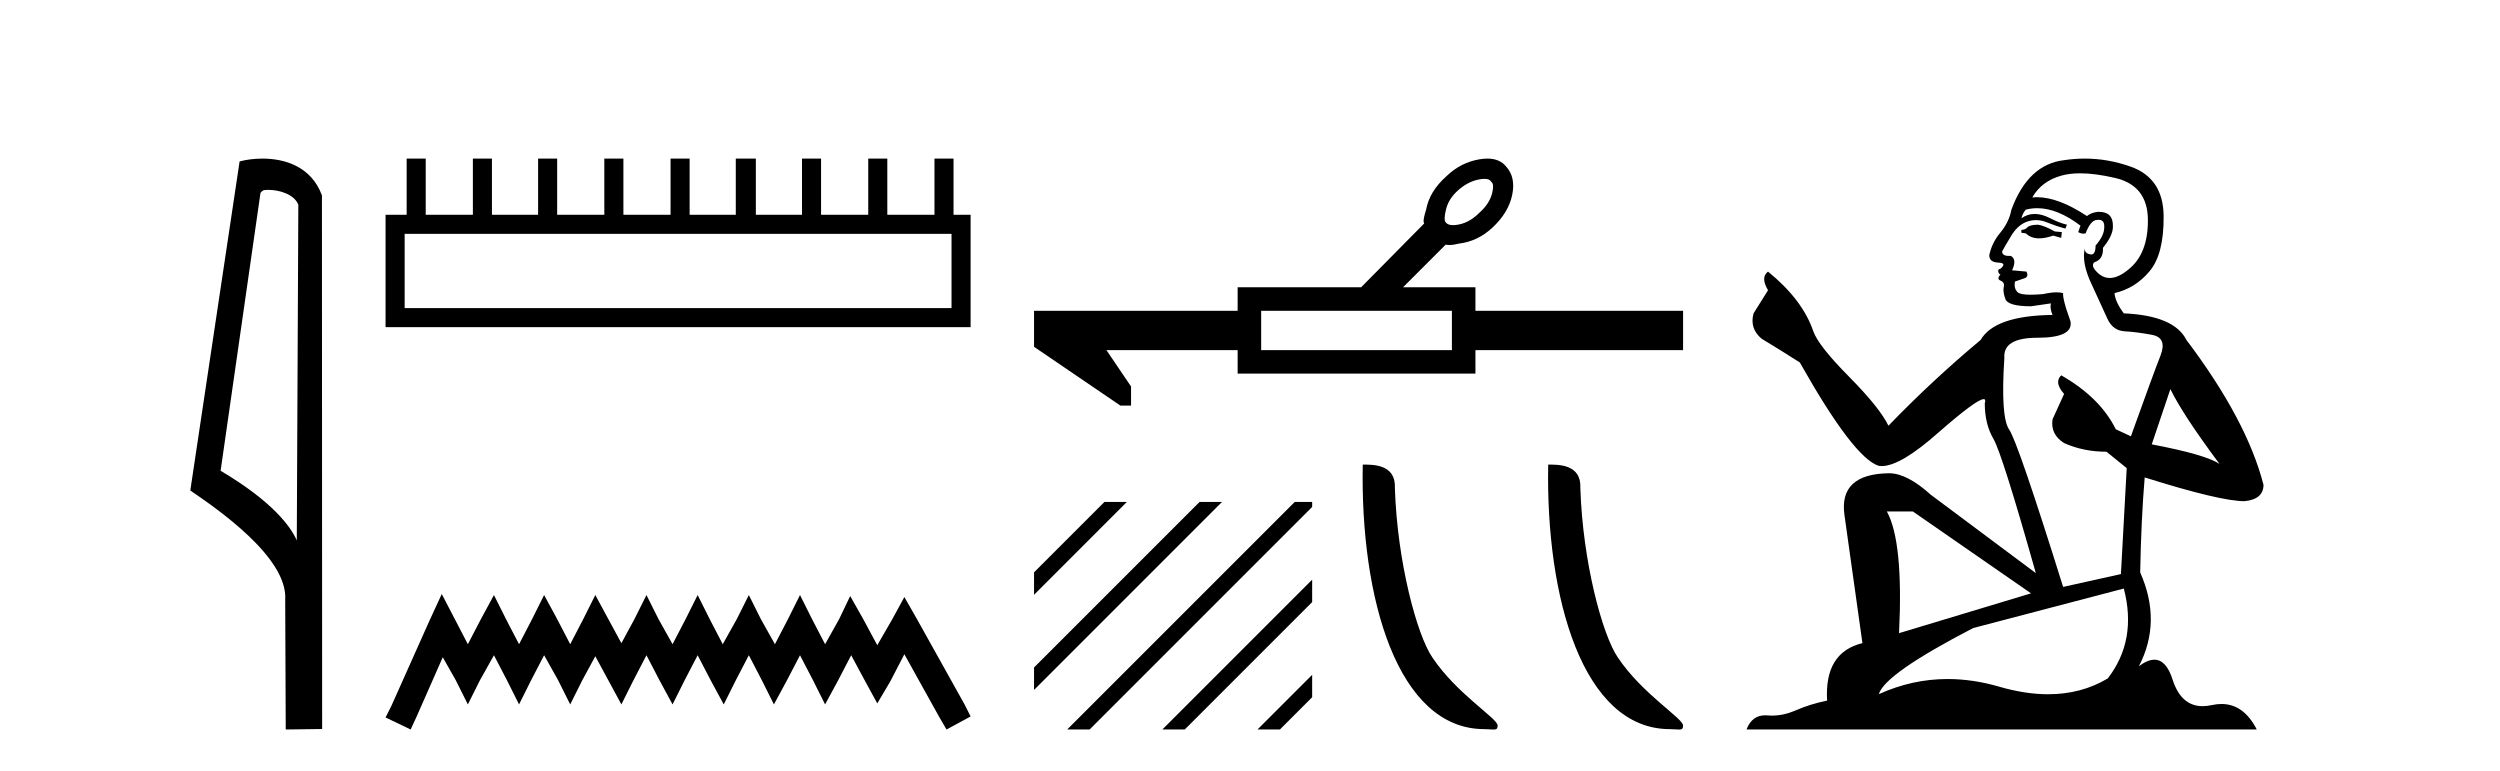 <?xml version='1.0' encoding='UTF-8' standalone='yes'?><svg xmlns='http://www.w3.org/2000/svg' xmlns:xlink='http://www.w3.org/1999/xlink' width='133.0' height='41.0' ><path d='M 14.259 10.1 C 14.884 10.1 15.648 10.34 15.871 10.89 L 15.789 28.751 L 15.789 28.751 C 15.473 28.034 14.531 26.699 11.736 25.046 L 13.858 10.263 C 13.958 10.157 13.955 10.1 14.259 10.1 ZM 15.789 28.751 L 15.789 28.751 C 15.789 28.751 15.789 28.751 15.789 28.751 L 15.789 28.751 L 15.789 28.751 ZM 13.962 8.437 C 13.484 8.437 13.053 8.505 12.747 8.588 L 10.124 26.094 C 11.512 27.044 15.325 29.648 15.173 31.91 L 15.201 38.809 L 17.138 38.783 L 17.127 10.393 C 16.551 8.837 15.12 8.437 13.962 8.437 Z' style='fill:#000000;stroke:none' /><path d='M 50.621 12.441 L 50.621 16.391 L 21.527 16.391 L 21.527 12.441 ZM 21.634 8.437 L 21.634 11.426 L 20.512 11.426 L 20.512 17.405 L 51.636 17.405 L 51.636 11.426 L 50.728 11.426 L 50.728 8.437 L 49.714 8.437 L 49.714 11.426 L 47.205 11.426 L 47.205 8.437 L 46.191 8.437 L 46.191 11.426 L 43.681 11.426 L 43.681 8.437 L 42.667 8.437 L 42.667 11.426 L 40.211 11.426 L 40.211 8.437 L 39.144 8.437 L 39.144 11.426 L 36.688 11.426 L 36.688 8.437 L 35.674 8.437 L 35.674 11.426 L 33.165 11.426 L 33.165 8.437 L 32.15 8.437 L 32.15 11.426 L 29.641 11.426 L 29.641 8.437 L 28.627 8.437 L 28.627 11.426 L 26.171 11.426 L 26.171 8.437 L 25.157 8.437 L 25.157 11.426 L 22.648 11.426 L 22.648 8.437 Z' style='fill:#000000;stroke:none' /><path d='M 23.502 31.602 L 22.861 32.99 L 20.833 37.528 L 20.512 38.169 L 21.847 38.809 L 22.167 38.115 L 23.555 34.966 L 24.249 36.193 L 24.89 37.475 L 25.531 36.193 L 26.278 34.859 L 26.972 36.193 L 27.613 37.475 L 28.253 36.193 L 28.947 34.859 L 29.695 36.193 L 30.335 37.475 L 30.976 36.193 L 31.67 34.912 L 32.364 36.193 L 33.058 37.475 L 33.698 36.193 L 34.392 34.859 L 35.086 36.193 L 35.78 37.475 L 36.421 36.193 L 37.115 34.859 L 37.809 36.193 L 38.503 37.475 L 39.144 36.193 L 39.838 34.859 L 40.532 36.193 L 41.172 37.475 L 41.866 36.193 L 42.56 34.859 L 43.254 36.193 L 43.895 37.475 L 44.589 36.193 L 45.283 34.859 L 46.03 36.247 L 46.671 37.421 L 47.365 36.247 L 48.112 34.805 L 49.981 38.169 L 50.355 38.809 L 51.636 38.115 L 51.315 37.475 L 48.753 32.884 L 48.112 31.763 L 47.472 32.937 L 46.671 34.325 L 45.924 32.937 L 45.23 31.709 L 44.642 32.937 L 43.895 34.272 L 43.201 32.937 L 42.56 31.656 L 41.92 32.937 L 41.226 34.272 L 40.478 32.937 L 39.838 31.656 L 39.197 32.937 L 38.45 34.272 L 37.756 32.937 L 37.115 31.656 L 36.474 32.937 L 35.78 34.272 L 35.033 32.937 L 34.392 31.656 L 33.752 32.937 L 33.058 34.218 L 32.364 32.937 L 31.67 31.656 L 31.029 32.937 L 30.335 34.272 L 29.641 32.937 L 28.947 31.656 L 28.307 32.937 L 27.613 34.272 L 26.919 32.937 L 26.278 31.656 L 25.584 32.937 L 24.89 34.272 L 24.196 32.937 L 23.502 31.602 Z' style='fill:#000000;stroke:none' /><path d='M 78.977 9.515 Q 79.255 9.515 79.333 9.671 Q 79.509 9.788 79.373 10.316 Q 79.216 10.864 78.708 11.314 Q 78.199 11.822 77.632 11.939 Q 77.443 11.978 77.3 11.978 Q 77.013 11.978 76.909 11.822 Q 76.792 11.705 76.929 11.138 Q 77.065 10.571 77.574 10.121 Q 78.082 9.671 78.649 9.554 Q 78.838 9.515 78.977 9.515 ZM 77.241 16.534 L 77.241 18.626 L 67.094 18.626 L 67.094 16.534 ZM 79.13 8.437 Q 78.924 8.437 78.688 8.478 Q 77.691 8.654 76.948 9.378 Q 76.049 10.18 75.873 11.138 Q 75.716 11.646 75.736 11.802 Q 75.755 11.871 75.765 11.89 L 75.765 11.89 L 72.412 15.283 L 65.842 15.283 L 65.842 16.534 L 55.011 16.534 L 55.011 18.45 L 59.605 21.578 L 60.172 21.578 L 60.172 20.562 L 58.862 18.626 L 65.842 18.626 L 65.842 19.877 L 78.493 19.877 L 78.493 18.626 L 89.54 18.626 L 89.54 16.534 L 78.493 16.534 L 78.493 15.283 L 74.641 15.283 L 76.909 13.015 Q 77 13.034 77.111 13.034 Q 77.333 13.034 77.632 12.956 Q 78.61 12.839 79.392 12.115 Q 80.252 11.314 80.448 10.375 Q 80.643 9.437 80.135 8.87 Q 79.792 8.437 79.13 8.437 Z' style='fill:#000000;stroke:none' /><path d='M 58.756 26.703 L 55.011 30.448 L 55.011 31.642 L 59.651 27.001 L 59.949 26.703 ZM 63.818 26.703 L 55.011 35.51 L 55.011 36.704 L 64.713 27.001 L 65.011 26.703 ZM 68.88 26.703 L 57.072 38.511 L 56.774 38.809 L 57.967 38.809 L 69.775 27.001 L 69.807 26.969 L 69.807 26.703 ZM 69.807 30.838 L 62.134 38.511 L 61.836 38.809 L 63.029 38.809 L 69.807 32.031 L 69.807 30.838 ZM 69.807 35.9 L 67.196 38.511 L 66.898 38.809 L 68.091 38.809 L 69.807 37.093 L 69.807 35.9 Z' style='fill:#000000;stroke:none' /><path d='M 78.968 38.79 C 79.49 38.79 79.674 38.907 79.673 38.594 C 79.673 38.221 77.484 36.903 76.203 34.978 C 75.381 33.783 74.331 29.879 74.208 25.963 C 74.27 24.678 73.009 24.717 72.498 24.717 C 72.362 31.799 74.334 38.79 78.968 38.79 Z' style='fill:#000000;stroke:none' /><path d='M 88.835 38.79 C 89.356 38.79 89.54 38.907 89.54 38.594 C 89.54 38.221 87.351 36.903 86.069 34.978 C 85.247 33.783 84.197 29.879 84.075 25.963 C 84.136 24.678 82.875 24.717 82.364 24.717 C 82.228 31.799 84.201 38.79 88.835 38.79 Z' style='fill:#000000;stroke:none' /><path d='M 108.426 11.955 Q 107.999 11.955 107.862 12.091 Q 107.743 12.228 107.538 12.228 L 107.538 12.382 L 107.777 12.416 Q 108.042 12.681 108.482 12.681 Q 108.807 12.681 109.229 12.535 L 109.656 12.655 L 109.69 12.348 L 109.314 12.313 Q 108.768 12.006 108.426 11.955 ZM 110.663 9.22 Q 111.452 9.22 112.492 9.46 Q 114.251 9.853 114.268 11.681 Q 114.285 13.492 113.243 14.329 Q 112.692 14.788 112.24 14.788 Q 111.851 14.788 111.535 14.449 Q 111.228 14.141 111.416 13.953 Q 111.911 13.8 111.877 13.185 Q 112.406 12.535 112.406 12.074 Q 112.439 11.27 111.668 11.27 Q 111.636 11.27 111.603 11.271 Q 111.262 11.305 111.023 11.493 Q 109.511 10.491 108.362 10.491 Q 108.238 10.491 108.118 10.503 L 108.118 10.503 Q 108.614 9.631 109.673 9.341 Q 110.105 9.22 110.663 9.22 ZM 115.464 20.701 Q 116.13 22.068 118.078 24.682 Q 117.343 24.186 114.473 23.639 L 115.464 20.701 ZM 108.381 11.076 Q 109.459 11.076 110.681 12.006 L 110.561 12.348 Q 110.705 12.431 110.84 12.431 Q 110.898 12.431 110.954 12.416 Q 111.228 11.698 111.569 11.698 Q 111.61 11.693 111.647 11.693 Q 111.976 11.693 111.945 12.108 Q 111.945 12.535 111.484 13.065 Q 111.484 13.538 111.254 13.538 Q 111.218 13.538 111.176 13.526 Q 110.869 13.458 110.92 13.185 L 110.92 13.185 Q 110.715 13.953 111.279 15.132 Q 111.826 16.328 112.116 16.96 Q 112.406 17.592 113.038 17.626 Q 113.67 17.66 114.49 17.814 Q 115.31 17.968 114.935 18.925 Q 114.559 19.881 113.363 23.212 L 112.56 22.837 Q 111.723 21.145 109.656 19.967 L 109.656 19.967 Q 109.263 20.342 109.81 20.957 L 109.195 22.307 Q 109.075 23.11 109.81 23.571 Q 110.835 24.032 112.065 24.032 L 113.141 24.904 L 112.833 30.541 L 109.758 31.224 Q 107.35 23.52 106.888 22.854 Q 106.427 22.187 106.632 19.044 Q 106.547 17.968 108.392 17.968 Q 110.305 17.968 110.151 17.097 L 109.912 16.396 Q 109.724 15.747 109.758 15.593 Q 109.608 15.552 109.409 15.552 Q 109.109 15.552 108.699 15.645 Q 108.312 15.679 108.031 15.679 Q 107.469 15.679 107.333 15.542 Q 107.128 15.337 107.196 14.978 L 107.743 14.79 Q 107.931 14.688 107.811 14.449 L 107.042 14.38 Q 107.316 13.8 106.974 13.612 Q 106.923 13.615 106.877 13.615 Q 106.513 13.615 106.513 13.373 Q 106.632 13.15 106.991 12.553 Q 107.35 11.955 107.862 11.784 Q 108.092 11.71 108.319 11.71 Q 108.615 11.71 108.904 11.835 Q 109.417 12.04 109.878 12.16 L 109.963 11.955 Q 109.536 11.852 109.075 11.613 Q 108.631 11.382 108.247 11.382 Q 107.862 11.382 107.538 11.613 Q 107.623 11.305 107.777 11.152 Q 108.073 11.076 108.381 11.076 ZM 101.764 27.21 L 108.05 31.566 L 101.029 33.684 Q 101.268 28.816 100.38 27.21 ZM 112.987 31.31 Q 113.705 34.06 112.133 36.093 Q 110.725 36.934 108.963 36.934 Q 107.753 36.934 106.376 36.537 Q 104.965 36.124 103.613 36.124 Q 101.725 36.124 99.953 36.93 Q 100.26 35.854 104.975 33.411 L 112.987 31.31 ZM 110.909 8.437 Q 110.362 8.437 109.81 8.521 Q 107.896 8.743 107.008 11.152 Q 106.888 11.801 106.427 12.365 Q 105.966 12.911 105.829 13.578 Q 105.829 13.953 106.308 13.97 Q 106.786 13.988 106.427 14.295 Q 106.273 14.329 106.308 14.449 Q 106.325 14.568 106.427 14.603 Q 106.205 14.842 106.427 14.927 Q 106.666 15.03 106.598 15.269 Q 106.547 15.525 106.683 15.901 Q 106.82 16.294 108.05 16.294 L 109.109 16.14 L 109.109 16.14 Q 109.041 16.396 109.195 16.755 Q 106.12 16.789 105.368 18.087 Q 102.789 20.24 100.465 22.649 Q 100.004 21.692 98.364 20.035 Q 96.741 18.395 96.468 17.626 Q 95.904 15.952 94.059 14.449 Q 93.649 14.756 94.059 15.44 L 93.29 16.67 Q 93.068 17.472 93.717 18.019 Q 94.708 18.617 95.75 19.283 Q 98.62 24.374 99.953 24.784 Q 100.026 24.795 100.107 24.795 Q 101.121 24.795 103.147 22.99 Q 105.156 21.235 105.53 21.235 Q 105.661 21.235 105.59 21.453 Q 105.59 22.563 106.051 23.349 Q 106.513 24.135 108.306 30.49 L 102.72 26.322 Q 101.456 25.177 100.499 25.177 Q 97.817 25.211 98.125 27.398 L 99.081 34.214 Q 97.049 34.709 97.202 37.272 Q 96.28 37.46 95.511 37.801 Q 94.89 38.07 94.258 38.07 Q 94.124 38.07 93.991 38.058 Q 93.945 38.055 93.9 38.055 Q 93.204 38.055 92.914 38.809 L 120.06 38.809 Q 119.367 37.452 118.183 37.452 Q 117.936 37.452 117.668 37.511 Q 117.41 37.568 117.179 37.568 Q 116.039 37.568 115.584 36.161 Q 115.247 35.096 114.612 35.096 Q 114.25 35.096 113.79 35.444 Q 115.02 33.069 113.858 30.456 Q 113.91 27.62 114.098 25.399 Q 118.112 26.663 119.41 26.663 Q 120.418 26.561 120.418 25.792 Q 119.53 22.341 116.318 18.087 Q 115.669 16.789 112.987 16.67 Q 112.526 16.055 112.492 15.593 Q 113.602 15.337 114.354 14.432 Q 115.123 13.526 115.105 11.493 Q 115.088 9.478 113.346 8.863 Q 112.14 8.437 110.909 8.437 Z' style='fill:#000000;stroke:none' /></svg>
